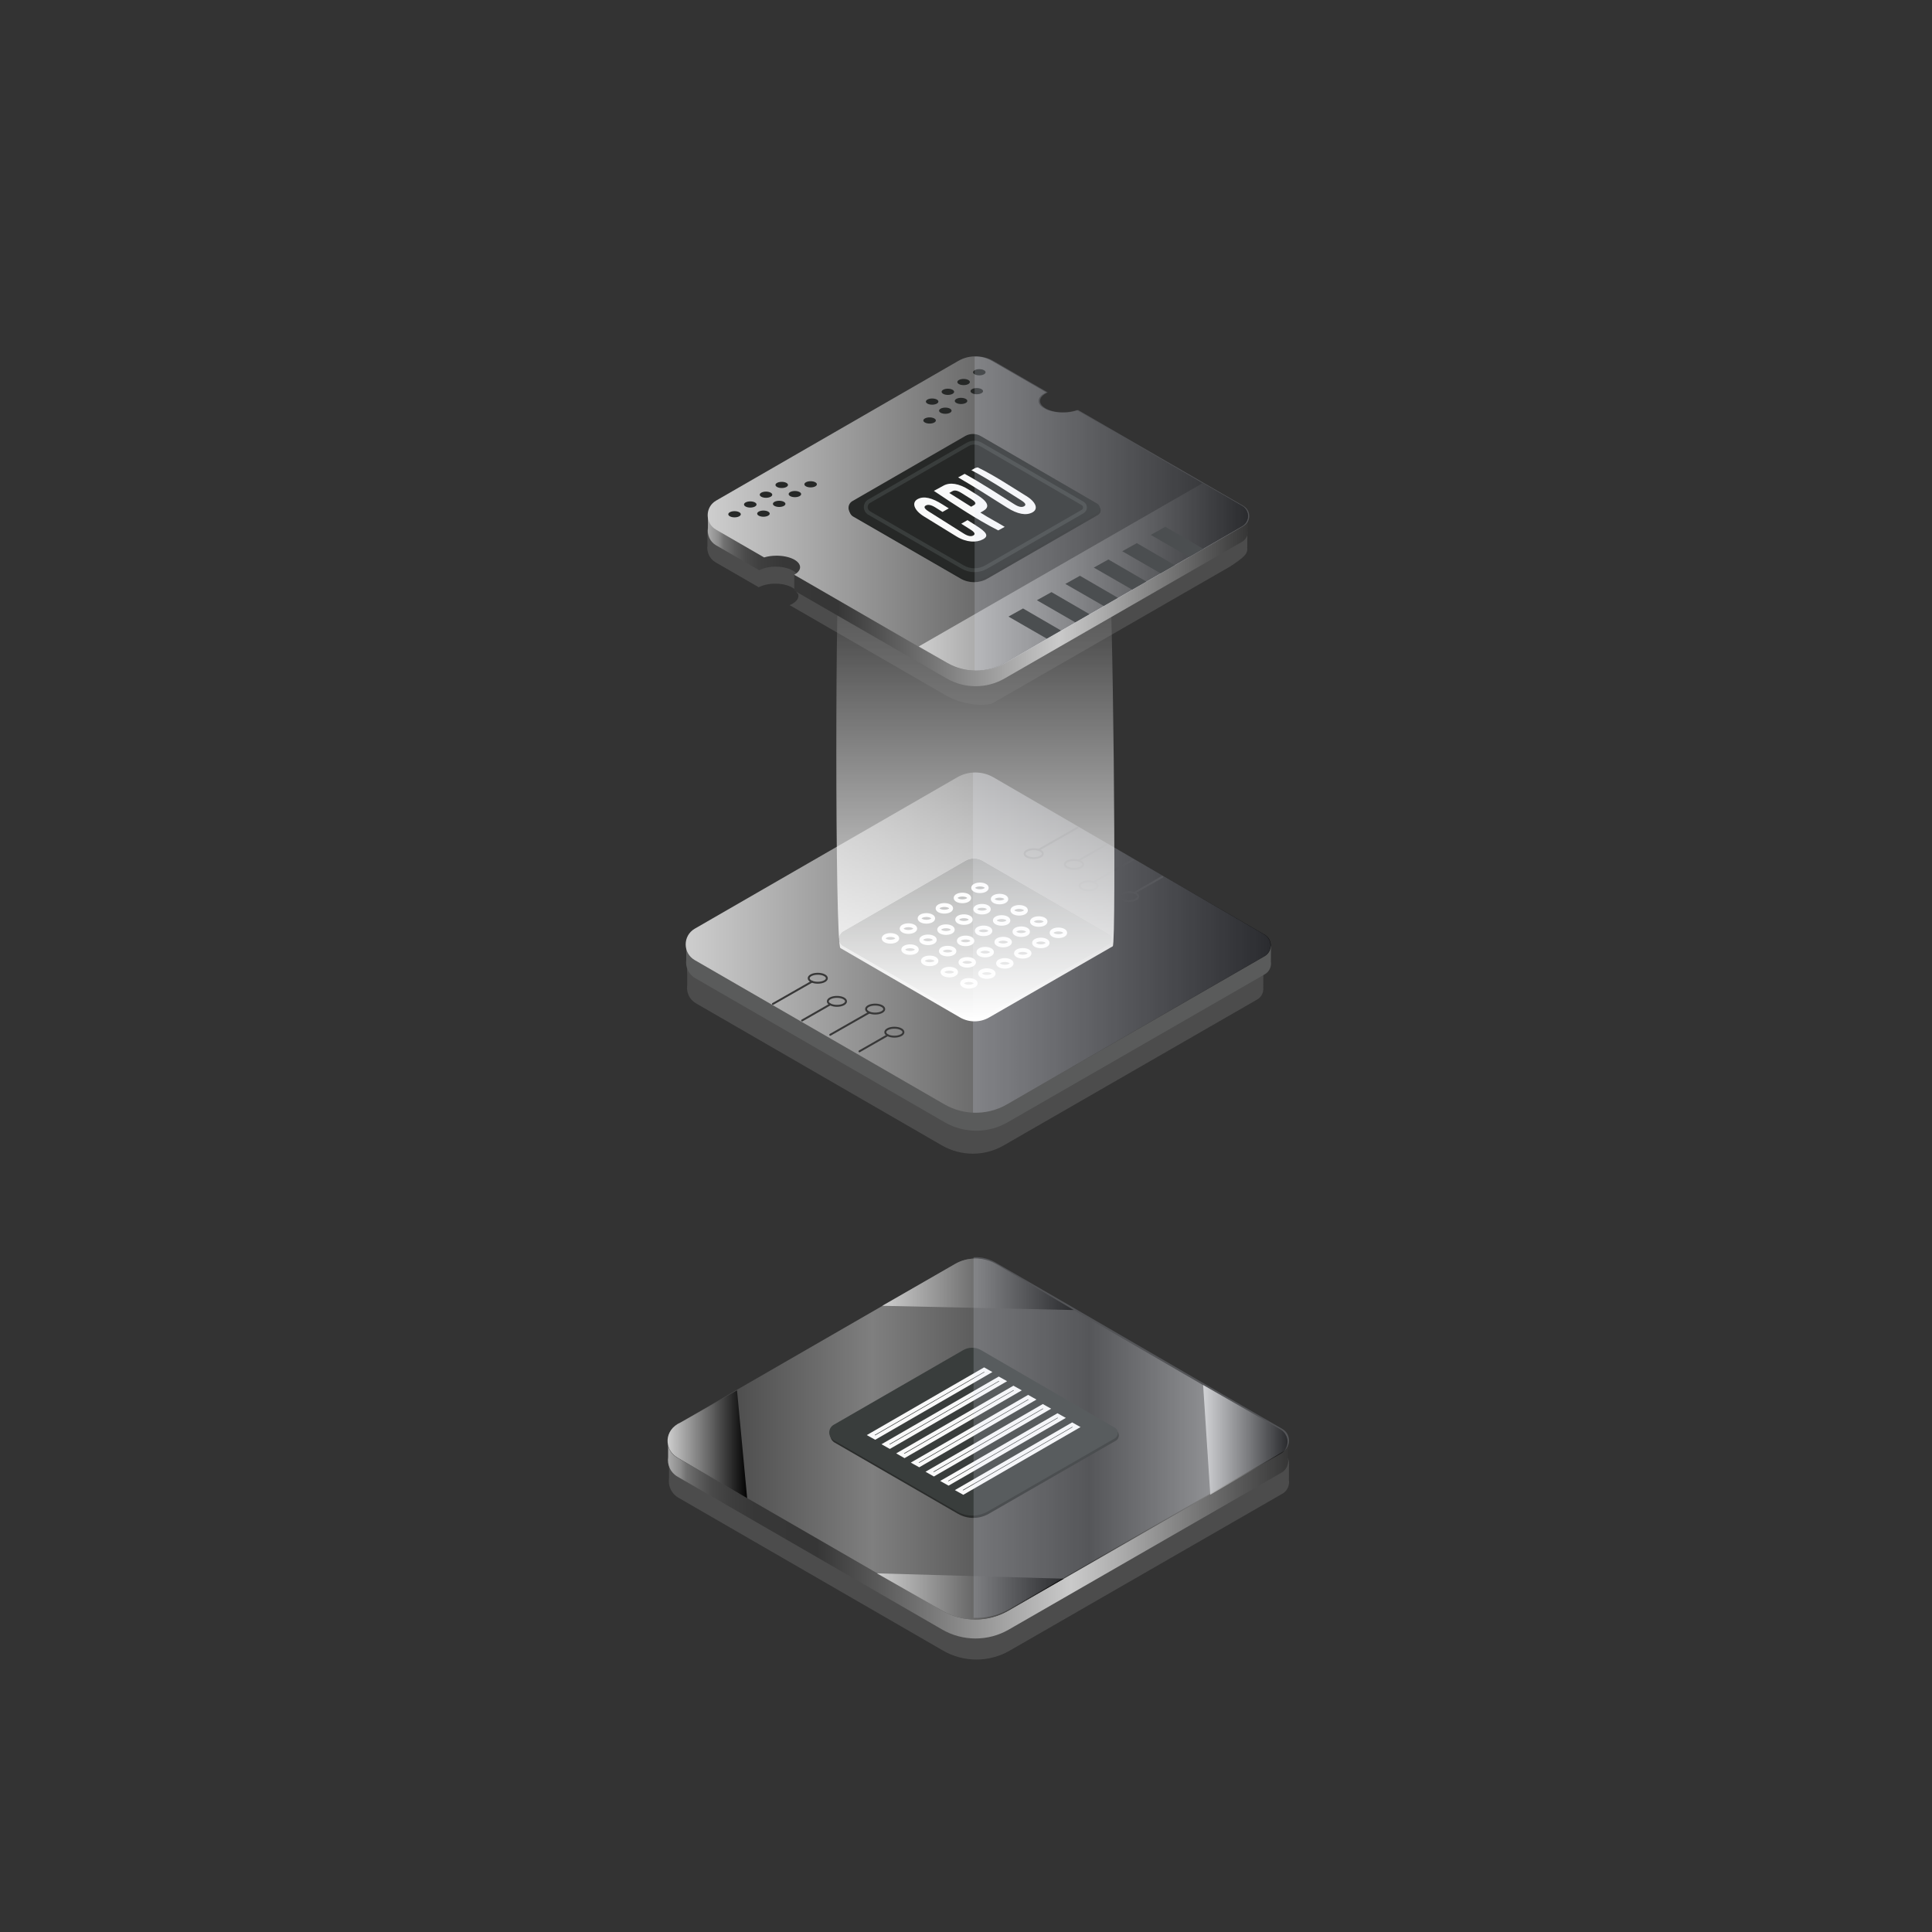 <?xml version="1.0" encoding="UTF-8"?> <svg xmlns="http://www.w3.org/2000/svg" xmlns:xlink="http://www.w3.org/1999/xlink" viewBox="0 0 500 500"><rect x="0" y="0" width="500" height="500" fill="#333333" stroke="none"/> <defs> <style> .cls-1, .cls-2, .cls-3, .cls-4, .cls-5 { fill: none; } .cls-6 { clip-path: url(#clippath); } .cls-7 { fill: #f9f9f9; } .cls-8 { fill: #020202; } .cls-9 { fill: #242625; } .cls-10 { fill: #2a2c2b; } .cls-11 { fill: #262827; } .cls-12 { fill: #5a5b5b; } .cls-13 { fill: #393d3c; } .cls-2 { stroke-linecap: round; } .cls-2, .cls-3, .cls-4, .cls-5 { stroke-miterlimit: 10; } .cls-2, .cls-5 { stroke: #383838; stroke-width: .5px; } .cls-14 { fill: #848484; mix-blend-mode: multiply; opacity: .31; } .cls-15 { fill: #e7eafd; } .cls-15, .cls-16 { opacity: .18; } .cls-16 { fill: #e7ecff; } .cls-17 { fill: url(#Degradado_sin_nombre_44); } .cls-18 { fill: url(#Degradado_sin_nombre_19); } .cls-19 { fill: url(#Degradado_sin_nombre_27); } .cls-20 { fill: url(#Degradado_sin_nombre_61); } .cls-3 { stroke: #393d3c; } .cls-4 { stroke: #f9f9f9; } .cls-21 { isolation: isolate; } .cls-22 { fill: url(#Degradado_sin_nombre_61-2); } .cls-23 { fill: url(#Degradado_sin_nombre_19-7); } .cls-24 { fill: url(#Degradado_sin_nombre_19-4); } .cls-25 { fill: url(#Degradado_sin_nombre_19-5); } .cls-26 { fill: url(#Degradado_sin_nombre_19-3); } .cls-27 { fill: url(#Degradado_sin_nombre_19-6); } .cls-28 { fill: url(#Degradado_sin_nombre_19-2); } </style> <clipPath id="clippath"> <rect class="cls-1" width="500" height="500"></rect> </clipPath> <linearGradient id="Degradado_sin_nombre_19" data-name="Degradado sin nombre 19" x1="177.46" y1="243.95" x2="328.87" y2="243.95" gradientUnits="userSpaceOnUse"> <stop offset="0" stop-color="#cecece"></stop> <stop offset=".53" stop-color="#656565"></stop> <stop offset="1" stop-color="#020202"></stop> </linearGradient> <linearGradient id="Degradado_sin_nombre_44" data-name="Degradado sin nombre 44" x1="252.42" y1="264.33" x2="252.42" y2="147.12" gradientUnits="userSpaceOnUse"> <stop offset="0" stop-color="#fff"></stop> <stop offset="1" stop-color="#fff" stop-opacity="0"></stop> </linearGradient> <linearGradient id="Degradado_sin_nombre_61" data-name="Degradado sin nombre 61" x1="183.17" y1="137.03" x2="322.93" y2="137.03" gradientUnits="userSpaceOnUse"> <stop offset="0" stop-color="#b0b0b0"></stop> <stop offset="0" stop-color="#ababab"></stop> <stop offset=".02" stop-color="#8c8c8c"></stop> <stop offset=".03" stop-color="#717171"></stop> <stop offset=".05" stop-color="#5b5b5b"></stop> <stop offset=".07" stop-color="#4a4a4a"></stop> <stop offset=".1" stop-color="#3e3e3e"></stop> <stop offset=".14" stop-color="#373737"></stop> <stop offset=".24" stop-color="#363636"></stop> <stop offset=".65" stop-color="#cacaca"></stop> <stop offset=".73" stop-color="#acacac"></stop> <stop offset=".9" stop-color="#626262"></stop> <stop offset="1" stop-color="#363636"></stop> </linearGradient> <linearGradient id="Degradado_sin_nombre_19-2" data-name="Degradado sin nombre 19" x1="183.17" y1="132.88" x2="322.95" y2="132.88" xlink:href="#Degradado_sin_nombre_19"></linearGradient> <linearGradient id="Degradado_sin_nombre_19-3" data-name="Degradado sin nombre 19" x1="237.75" y1="149.29" x2="322.98" y2="149.29" xlink:href="#Degradado_sin_nombre_19"></linearGradient> <linearGradient id="Degradado_sin_nombre_61-2" data-name="Degradado sin nombre 61" x1="172.85" y1="377.34" x2="333.37" y2="377.34" xlink:href="#Degradado_sin_nombre_61"></linearGradient> <linearGradient id="Degradado_sin_nombre_27" data-name="Degradado sin nombre 27" x1="172.76" y1="372.42" x2="333.31" y2="372.42" gradientUnits="userSpaceOnUse"> <stop offset="0" stop-color="#363636"></stop> <stop offset=".33" stop-color="#7f7f7f"></stop> <stop offset=".68" stop-color="#363636"></stop> <stop offset=".88" stop-color="#7f7f7f"></stop> <stop offset="1" stop-color="#363636"></stop> </linearGradient> <linearGradient id="Degradado_sin_nombre_19-4" data-name="Degradado sin nombre 19" x1="172.76" y1="373.77" x2="193.36" y2="373.77" xlink:href="#Degradado_sin_nombre_19"></linearGradient> <linearGradient id="Degradado_sin_nombre_19-5" data-name="Degradado sin nombre 19" x1="226.93" y1="413.15" x2="275.3" y2="413.15" xlink:href="#Degradado_sin_nombre_19"></linearGradient> <linearGradient id="Degradado_sin_nombre_19-6" data-name="Degradado sin nombre 19" x1="228.34" y1="332.37" x2="277.89" y2="332.37" xlink:href="#Degradado_sin_nombre_19"></linearGradient> <linearGradient id="Degradado_sin_nombre_19-7" data-name="Degradado sin nombre 19" x1="311.37" y1="372.65" x2="333.22" y2="372.65" xlink:href="#Degradado_sin_nombre_19"></linearGradient> </defs> <g class="cls-21"> <g id="_Слой_2" data-name="Слой 2"> <g id="BACKGROUND"> <g class="cls-6"> <g> <g> <g> <path class="cls-14" d="M326.93,255.51c0-.91,0-2.53,.02-3.45,.19-1.23-.3-2.56-1.54-3.27l-5.25-3.04-63.83-37.04c-2.88-1.67-6.43-1.67-9.31-.01l-66.9,38.59c-1.76,1.02-2.52,2.91-2.27,4.67v3.02c-.25,1.77,.5,3.65,2.26,4.67l63.64,36.77c4.95,2.86,11.05,2.87,16.01,.01l65.6-37.76c.97-.56,1.48-1.5,1.57-2.48,0,0,.02-.01,.01-.01,0,0,0-.03,0-.04,.02-.21,0-.42-.02-.63Z"></path> <path class="cls-12" d="M328.9,248.94c-.01-1.34,.03-4.19,.03-4.19l-1.16,2.1c-.14-.12-.27-.24-.43-.34l-70.09-40.67c-2.92-1.69-6.53-1.7-9.45-.01l-67.9,39.16c-.5,.29-.92,.66-1.26,1.07l-1.04-1.28v3.61c-.25,1.79,.51,3.71,2.3,4.74l64.6,37.32c5.03,2.9,11.22,2.91,16.25,.01l66.58-38.32c.99-.57,1.5-1.53,1.59-2.52,0,0,.02-.01,.01-.01,0,0,0-.03,0-.05,.02-.21,0-.42-.02-.64Z"></path> <path class="cls-18" d="M327.25,241.86l-70.09-40.67c-2.92-1.69-6.53-1.7-9.45-.01l-67.9,39.16c-3.14,1.81-3.14,6.33,0,8.14l64.6,37.32c5.03,2.9,11.22,2.91,16.25,.01l66.58-38.32c2.17-1.25,2.18-4.38,.01-5.64Z"></path> <path class="cls-8" d="M218.28,244.85l30.05,17.36c2.34,1.35,5.22,1.35,7.56,0l30.97-17.82c1.01-.58,1.01-2.04,0-2.62l-32.6-18.91c-1.36-.79-3.04-.79-4.4,0l-31.58,18.22c-1.46,.84-1.46,2.95,0,3.79Z"></path> <g> <g> <path class="cls-5" d="M213.99,253.17c0,.64-1.05,1.16-2.35,1.16s-2.35-.52-2.35-1.16,1.05-1.16,2.35-1.16,2.35,.52,2.35,1.16Z"></path> <path class="cls-5" d="M218.95,259.15c0,.64-1.05,1.16-2.35,1.16s-2.36-.52-2.36-1.16,1.05-1.16,2.36-1.16,2.35,.52,2.35,1.16Z"></path> <line class="cls-2" x1="200.02" y1="259.82" x2="210.13" y2="254.05"></line> <line class="cls-2" x1="207.58" y1="264.1" x2="214.84" y2="259.95"></line> </g> <g> <path class="cls-5" d="M228.84,261.15c0,.64-1.05,1.16-2.35,1.16s-2.35-.52-2.35-1.16,1.05-1.16,2.35-1.16,2.35,.52,2.35,1.16Z"></path> <path class="cls-5" d="M233.81,267.13c0,.64-1.05,1.16-2.35,1.16s-2.35-.52-2.35-1.16,1.05-1.16,2.35-1.16,2.35,.52,2.35,1.16Z"></path> <line class="cls-2" x1="214.87" y1="267.8" x2="224.98" y2="262.04"></line> <line class="cls-2" x1="222.43" y1="272.08" x2="229.69" y2="267.93"></line> </g> <path class="cls-5" d="M269.87,220.93c0,.64-1.05,1.16-2.35,1.16s-2.35-.52-2.35-1.16,1.05-1.16,2.35-1.16,2.35,.52,2.35,1.16Z"></path> <path class="cls-5" d="M280.29,223.71c0,.64-1.05,1.16-2.35,1.16s-2.35-.52-2.35-1.16,1.05-1.16,2.35-1.16,2.35,.52,2.35,1.16Z"></path> <line class="cls-2" x1="268.76" y1="219.96" x2="278.87" y2="214.2"></line> <line class="cls-2" x1="279.17" y1="222.67" x2="286.43" y2="218.52"></line> <ellipse class="cls-5" cx="281.72" cy="229.26" rx="2.35" ry="1.16"></ellipse> <ellipse class="cls-5" cx="292.22" cy="232.02" rx="2.35" ry="1.16"></ellipse> <line class="cls-2" x1="283.02" y1="228.3" x2="293.13" y2="222.54"></line> <line class="cls-2" x1="293.55" y1="231.07" x2="300.81" y2="226.92"></line> </g> <path class="cls-11" d="M218.28,244.85l30.05,17.36c2.34,1.35,5.22,1.35,7.56,0l30.97-17.82c1.01-.58,1.01-2.04,0-2.62l-32.6-18.91c-1.36-.79-3.04-.79-4.4,0l-31.58,18.22c-1.46,.84-1.46,2.95,0,3.79Z"></path> <path class="cls-4" d="M232.21,242.85c0,.48-.79,.86-1.76,.86s-1.76-.39-1.76-.86,.79-.86,1.76-.86,1.76,.39,1.76,.86Z"></path> <path class="cls-4" d="M236.86,240.32c0,.48-.79,.86-1.76,.86s-1.76-.39-1.76-.86,.79-.86,1.76-.86,1.76,.39,1.76,.86Z"></path> <path class="cls-4" d="M241.51,237.68c0,.48-.79,.86-1.76,.86s-1.76-.39-1.76-.86,.79-.86,1.76-.86,1.76,.39,1.76,.86Z"></path> <path class="cls-4" d="M246.16,235.08c0,.48-.79,.86-1.76,.86s-1.76-.39-1.76-.86,.79-.86,1.76-.86,1.76,.39,1.76,.86Z"></path> <path class="cls-4" d="M250.83,232.39c0,.48-.79,.86-1.76,.86s-1.76-.39-1.76-.86,.79-.86,1.76-.86,1.76,.39,1.76,.86Z"></path> <path class="cls-4" d="M255.37,229.77c0,.48-.79,.86-1.76,.86s-1.76-.39-1.76-.86,.79-.86,1.76-.86,1.76,.39,1.76,.86Z"></path> <g> <path class="cls-4" d="M237.28,245.76c0,.48-.79,.86-1.76,.86s-1.76-.39-1.76-.86,.79-.86,1.76-.86,1.76,.39,1.76,.86Z"></path> <path class="cls-4" d="M241.93,243.23c0,.48-.79,.86-1.76,.86s-1.76-.39-1.76-.86,.79-.86,1.76-.86,1.76,.39,1.76,.86Z"></path> <path class="cls-4" d="M246.58,240.59c0,.48-.79,.86-1.76,.86s-1.76-.39-1.76-.86,.79-.86,1.76-.86,1.76,.39,1.76,.86Z"></path> <path class="cls-4" d="M251.23,237.99c0,.48-.79,.86-1.76,.86s-1.76-.39-1.76-.86,.79-.86,1.76-.86,1.76,.39,1.76,.86Z"></path> <ellipse class="cls-4" cx="254.15" cy="235.3" rx="1.76" ry=".86"></ellipse> <path class="cls-4" d="M260.44,232.68c0,.48-.79,.86-1.76,.86s-1.76-.39-1.76-.86,.79-.86,1.76-.86,1.76,.39,1.76,.86Z"></path> </g> <g> <path class="cls-4" d="M242.36,248.67c0,.48-.79,.86-1.76,.86s-1.76-.39-1.76-.86,.79-.86,1.76-.86,1.76,.39,1.76,.86Z"></path> <path class="cls-4" d="M247.01,246.14c0,.48-.79,.86-1.76,.86s-1.76-.39-1.76-.86,.79-.86,1.76-.86,1.76,.39,1.76,.86Z"></path> <ellipse class="cls-4" cx="249.9" cy="243.5" rx="1.76" ry=".86"></ellipse> <path class="cls-4" d="M256.31,240.9c0,.48-.79,.86-1.76,.86s-1.76-.39-1.76-.86,.79-.86,1.76-.86,1.76,.39,1.76,.86Z"></path> <path class="cls-4" d="M260.98,238.21c0,.48-.79,.86-1.76,.86s-1.76-.39-1.76-.86,.79-.86,1.76-.86,1.76,.39,1.76,.86Z"></path> <path class="cls-4" d="M265.52,235.59c0,.48-.79,.86-1.76,.86s-1.76-.39-1.76-.86,.79-.86,1.76-.86,1.76,.39,1.76,.86Z"></path> </g> <g> <ellipse class="cls-4" cx="245.68" cy="251.58" rx="1.76" ry=".86"></ellipse> <path class="cls-4" d="M252.08,249.05c0,.48-.79,.86-1.76,.86s-1.76-.39-1.76-.86,.79-.86,1.76-.86,1.76,.39,1.76,.86Z"></path> <path class="cls-4" d="M256.73,246.41c0,.48-.79,.86-1.76,.86s-1.76-.39-1.76-.86,.79-.86,1.76-.86,1.76,.39,1.76,.86Z"></path> <path class="cls-4" d="M261.38,243.81c0,.48-.79,.86-1.76,.86s-1.76-.39-1.76-.86,.79-.86,1.76-.86,1.76,.39,1.76,.86Z"></path> <path class="cls-4" d="M266.05,241.12c0,.48-.79,.86-1.76,.86s-1.76-.39-1.76-.86,.79-.86,1.76-.86,1.76,.39,1.76,.86Z"></path> <path class="cls-4" d="M270.59,238.5c0,.48-.79,.86-1.76,.86s-1.76-.39-1.76-.86,.79-.86,1.76-.86,1.76,.39,1.76,.86Z"></path> </g> <g> <path class="cls-4" d="M252.51,254.49c0,.48-.79,.86-1.76,.86s-1.76-.39-1.76-.86,.79-.86,1.76-.86,1.76,.39,1.76,.86Z"></path> <path class="cls-4" d="M257.16,251.96c0,.48-.79,.86-1.76,.86s-1.76-.39-1.76-.86,.79-.86,1.76-.86,1.76,.39,1.76,.86Z"></path> <path class="cls-4" d="M261.81,249.32c0,.48-.79,.86-1.76,.86s-1.76-.39-1.76-.86,.79-.86,1.76-.86,1.76,.39,1.76,.86Z"></path> <path class="cls-4" d="M266.45,246.72c0,.48-.79,.86-1.76,.86s-1.76-.39-1.76-.86,.79-.86,1.76-.86,1.76,.39,1.76,.86Z"></path> <path class="cls-4" d="M271.13,244.03c0,.48-.79,.86-1.76,.86s-1.76-.39-1.76-.86,.79-.86,1.76-.86,1.76,.39,1.76,.86Z"></path> <path class="cls-4" d="M275.67,241.41c0,.48-.79,.86-1.76,.86s-1.76-.39-1.76-.86,.79-.86,1.76-.86,1.76,.39,1.76,.86Z"></path> </g> <path class="cls-16" d="M327.18,241.86l-70.09-40.67c-1.63-.94-3.47-1.34-5.28-1.24v88.01c3.02,.12,6.07-.59,8.78-2.15l66.58-38.32c2.17-1.25,2.18-4.38,0-5.64Z"></path> </g> <path class="cls-17" d="M217.5,245.36l30.94,17.95c2.34,1.35,5.22,1.35,7.56,0l31.98-18.41c1.01-.58,0-96.66-1.01-97.24-23.22,.5-46.48,1.15-69.66-.47-1.11-3.36-1.27,97.32,.19,98.16Z"></path> </g> <g> <path class="cls-14" d="M322.79,141.65c0-.85,0-2.37,.02-3.23,.18-1.16-.28-2.4-1.44-3.07l-4.92-2.85-37.92-22c-1.03,.39-2.33,.63-3.75,.63-.98,0-1.9-.12-2.72-.32l-3.12-1.81c-.16-.27-.26-.56-.26-.85,0-.87,.78-1.66,2-2.2l-14.05-8.15c-2.7-1.56-6.02-1.57-8.73-.01l-62.69,36.16c-1.65,.95-2.36,2.72-2.12,4.38v2.83c-.23,1.65,.47,3.42,2.12,4.38l11.15,6.44c1.09-.57,2.6-.93,4.27-.93,2.35,0,4.38,.7,5.36,1.72-.17,.13,.61,1.06,.61,1.06,.02,.11,.04,.22,.04,.34,0,.99-.89,1.87-2.28,2.44l40.49,23.39c4.64,2.68,10.36,2.69,12,2.01l61.47-35.38c3.91-2.52,4.39-3.41,4.47-4.32,0,0,.02,0,.01-.01,0,0,0-.02,0-.04,.01-.2,0-.39-.02-.59Z"></path> <path class="cls-20" d="M322.91,137.26c-.01-1.24,.02-3.87,.02-3.87l-1.07,1.94c-.13-.11-.25-.22-.4-.31l-65.58-37.19c-2.7-1.56-5.15-1.93-7.85-.37l-62.69,36.16c-.47,.27-.85,.61-1.16,.98l-.96-1.18v3.34c-.23,1.65,.47,3.42,2.12,4.38l11.15,6.44c1.09-.57,2.6-.93,4.27-.93,2.85,0,5.22,1.03,5.84,2.4l-1.05-.31v4.11l39.43,22.73c4.64,2.68,10.36,2.69,15,.01l61.47-35.38c.91-.52,1.39-1.41,1.47-2.32,0,0,.02,0,.01-.01,0,0,0-.02,0-.04,.01-.2,0-.39-.02-.59Z"></path> <path class="cls-28" d="M321.46,130.95l-42.82-24.84c-1.03,.39-2.33,.63-3.75,.63-3.37,0-6.1-1.33-6.1-2.98,0-.87,.78-1.66,2-2.2l-14.05-8.15c-2.7-1.56-6.02-1.57-8.73-.01l-62.69,36.16c-2.89,1.67-2.9,5.85,0,7.52l12.43,7.18c.93-.28,2.03-.45,3.21-.45,3.37,0,6.1,1.33,6.1,2.98,0,.75-.58,1.44-1.52,1.96l39.43,22.78c4.64,2.68,10.36,2.69,15,.01l61.47-35.38c2.01-1.15,2.01-4.05,0-5.21Z"></path> <path class="cls-9" d="M220.85,133.71l27.74,16.02c2.16,1.25,4.82,1.25,6.98,0l28.59-16.46c.93-.54,.94-1.88,0-2.42l-30.1-17.46c-1.25-.73-2.8-.73-4.06,0l-29.16,16.82c-1.35,.78-1.35,2.72,0,3.5Z"></path> <path class="cls-11" d="M220.62,133.18l27.74,16.02c2.16,1.25,4.82,1.25,6.98,0l28.59-16.46c.93-.54,.94-1.88,0-2.42l-30.1-17.46c-1.25-.73-2.8-.73-4.06,0l-29.16,16.82c-1.35,.78-1.35,2.72,0,3.5Z"></path> <path class="cls-3" d="M224.94,132.77l24.2,13.98c1.88,1.09,4.2,1.09,6.09,0l24.95-14.36c.81-.47,.82-1.64,0-2.11l-26.26-15.24c-1.09-.64-2.44-.64-3.54,0l-25.44,14.67c-1.18,.68-1.18,2.37,0,3.05Z"></path> <g> <path class="cls-11" d="M191.72,133.09c0,.44-.73,.8-1.62,.8s-1.62-.36-1.62-.8,.73-.8,1.62-.8,1.62,.36,1.62,.8Z"></path> <path class="cls-11" d="M195.79,130.56c0,.44-.73,.8-1.62,.8s-1.62-.36-1.62-.8,.73-.8,1.62-.8,1.62,.36,1.62,.8Z"></path> <path class="cls-11" d="M199.86,128.03c0,.44-.73,.8-1.62,.8s-1.62-.36-1.62-.8,.73-.8,1.62-.8,1.62,.36,1.62,.8Z"></path> <path class="cls-11" d="M203.93,125.5c0,.44-.73,.8-1.62,.8s-1.62-.36-1.62-.8,.73-.8,1.62-.8,1.62,.36,1.62,.8Z"></path> <path class="cls-11" d="M199.2,132.93c0,.44-.73,.8-1.62,.8s-1.62-.36-1.62-.8,.73-.8,1.62-.8,1.62,.36,1.62,.8Z"></path> <path class="cls-11" d="M203.27,130.4c0,.44-.73,.8-1.62,.8s-1.62-.36-1.62-.8,.73-.8,1.62-.8,1.62,.36,1.62,.8Z"></path> <path class="cls-11" d="M207.34,127.87c0,.44-.73,.8-1.62,.8s-1.62-.36-1.62-.8,.73-.8,1.62-.8,1.62,.36,1.62,.8Z"></path> <path class="cls-11" d="M211.41,125.34c0,.44-.73,.8-1.62,.8s-1.62-.36-1.62-.8,.73-.8,1.62-.8,1.62,.36,1.62,.8Z"></path> </g> <g> <path class="cls-11" d="M242.86,103.93c0,.44-.73,.8-1.62,.8s-1.62-.36-1.62-.8,.73-.8,1.62-.8,1.62,.36,1.62,.8Z"></path> <path class="cls-11" d="M246.93,101.4c0,.44-.73,.8-1.62,.8s-1.62-.36-1.62-.8,.73-.8,1.62-.8,1.62,.36,1.62,.8Z"></path> <path class="cls-11" d="M251,98.87c0,.44-.73,.8-1.62,.8s-1.62-.36-1.62-.8,.73-.8,1.62-.8,1.62,.36,1.62,.8Z"></path> <ellipse class="cls-11" cx="253.45" cy="96.34" rx="1.62" ry=".8"></ellipse> <path class="cls-11" d="M242.2,108.82c0,.44-.73,.8-1.62,.8s-1.62-.36-1.62-.8,.73-.8,1.62-.8,1.62,.36,1.62,.8Z"></path> <ellipse class="cls-11" cx="244.65" cy="106.29" rx="1.62" ry=".8"></ellipse> <path class="cls-11" d="M250.34,103.76c0,.44-.73,.8-1.62,.8s-1.62-.36-1.62-.8,.73-.8,1.62-.8,1.62,.36,1.62,.8Z"></path> <path class="cls-11" d="M254.41,101.23c0,.44-.73,.8-1.62,.8s-1.62-.36-1.62-.8,.73-.8,1.62-.8,1.62,.36,1.62,.8Z"></path> </g> <path class="cls-26" d="M237.75,167.31l73.5-42.28,10.24,5.92c2,1.16,2,4.04,0,5.2l-61.51,35.42c-4.58,2.64-10.22,2.64-14.8,0l-7.43-4.27Z"></path> <g> <polygon class="cls-10" points="274.58 163.17 270.9 165.28 260.99 159.57 264.76 157.47 274.58 163.17"></polygon> <polygon class="cls-10" points="281.95 158.94 278.26 161.05 268.35 155.34 272.12 153.24 281.95 158.94"></polygon> <polygon class="cls-10" points="289.31 154.71 285.63 156.82 275.71 151.12 279.49 149.01 289.31 154.71"></polygon> <polygon class="cls-10" points="296.67 150.49 292.99 152.59 283.08 146.89 286.85 144.79 296.67 150.49"></polygon> <polygon class="cls-10" points="304.04 146.26 300.35 148.37 290.44 142.66 294.21 140.56 304.04 146.26"></polygon> <polygon class="cls-10" points="311.4 142.03 307.72 144.14 297.81 138.43 301.58 136.33 311.4 142.03"></polygon> </g> <g> <path class="cls-7" d="M252.61,136.01c-.89-.56-1.33-.84-2.22-1.4-.65,.37-.97,.56-1.62,.93,.96,.6,1.43,.9,2.39,1.51,1.19,.75,1.28,1.22,.74,1.53-.54,.31-1.32,.24-2.51-.51-3.62-2.28-5.43-3.42-9.04-5.7-1.2-.75-1.31-1.23-.76-1.54,.55-.31,1.35-.22,2.54,.53,.72,.45,1.08,.68,1.79,1.13,.65-.37,.98-.55,1.63-.92-.65-.41-.98-.61-1.63-1.02-2.67-1.68-4.79-2.27-6.43-1.38-1.64,.89-.95,2.9,1.64,4.49,3.37,2.07,5.05,3.11,8.42,5.18,2.59,1.59,5.21,1.63,6.84,.74,1.63-.88,.89-1.88-1.78-3.56Z"></path> <path class="cls-7" d="M254.53,132.18c1.72-.98,1.1-2.38-1.57-4.05-.87-.54-1.3-.82-2.17-1.36-2.67-1.68-4.92-2.01-6.61-1.09-.99,.54-1.49,.82-2.49,1.36,5.39,3.6,10.87,7.28,16.65,10.23,.67-.37,1.01-.55,1.68-.92-1.97-1.2-3.8-2.12-6.31-3.69,.32-.19,.49-.28,.81-.46Zm-2.39-1.5c-.33,.19-.49,.28-.81,.46-2.26-1.42-3.39-2.13-5.66-3.56,.33-.18,.49-.28,.81-.46,.55-.31,1.23-.24,2.42,.51,1,.63,1.5,.94,2.5,1.57,1.19,.75,1.28,1.16,.73,1.47Z"></path> <path class="cls-7" d="M265.52,128.32c-4.09-2.53-8.15-5.25-12.48-7.36-.7,.08-1,.38-1.64,.73,4.45,2.33,8.66,5.15,12.91,7.81,1.19,.75,1.27,1.21,.73,1.52-.55,.31-1.32,.24-2.51-.51-4.26-2.67-8.47-5.45-12.88-7.88-.67,.37-1.01,.55-1.69,.92,4.3,2.48,8.48,5.19,12.69,7.83,2.67,1.68,4.89,2.11,6.53,1.23,1.63-.88,.95-2.7-1.66-4.31Z"></path> </g> <path class="cls-15" d="M321.83,130.95l-42.82-24.84c-1.03,.39-2.33,.63-3.75,.63-3.37,0-6.1-1.33-6.1-2.98,0-.87,.78-1.66,2-2.2l-14.05-8.15c-1.5-.87-3.2-1.24-4.88-1.14v81.25c2.79,.11,5.6-.54,8.1-1.98l61.47-35.38c2.01-1.15,2.01-4.05,0-5.21Z"></path> </g> <g> <path class="cls-14" d="M333.56,383.14c0-.98,0-2.72,.02-3.71,.21-1.33-.33-2.76-1.65-3.52l-5.65-3.27-68.69-39.86c-3.1-1.8-6.92-1.8-10.02-.01l-71.99,41.53c-1.9,1.1-2.71,3.13-2.44,5.03v3.25c-.27,1.9,.54,3.93,2.44,5.03l68.49,39.57c5.33,3.08,11.9,3.08,17.23,.01l70.6-40.63c1.05-.6,1.59-1.62,1.69-2.67,0,0,.02-.01,.02-.01,0,0,0-.03,0-.05,.02-.23,0-.45-.02-.67Z"></path> <path class="cls-22" d="M333.34,377.7c-.01-1.42,.03-4.45,.03-4.45l-1.23,2.23c-.15-.12-.29-.26-.46-.36l-74.32-43.12c-3.1-1.8-6.92-1.8-10.02-.01l-71.99,41.53c-.53,.31-.97,.7-1.34,1.13l-1.1-1.35v3.83c-.27,1.9,.54,3.93,2.44,5.03l68.49,39.57c5.33,3.08,11.9,3.08,17.23,.01l70.6-40.63c1.05-.6,1.59-1.62,1.69-2.67,0,0,.02-.01,.02-.01,0,0,0-.03,0-.05,.02-.23,0-.45-.02-.67Z"></path> <path class="cls-19" d="M331.58,370.2l-74.32-43.12c-3.1-1.8-6.92-1.8-10.02-.01l-71.99,41.53c-3.32,1.92-3.33,6.72,0,8.64l68.49,39.57c5.33,3.08,11.9,3.08,17.23,.01l70.6-40.63c2.3-1.33,2.31-4.65,.01-5.98Z"></path> <path class="cls-10" d="M216.04,373.36l31.86,18.4c2.48,1.43,5.53,1.43,8.01,0l32.84-18.9c1.07-.62,1.07-2.16,0-2.78l-34.57-20.06c-1.44-.84-3.22-.84-4.66,0l-33.49,19.32c-1.55,.89-1.55,3.12,0,4.02Z"></path> <path class="cls-13" d="M215.78,372.76l31.86,18.4c2.48,1.43,5.53,1.43,8.01,0l32.84-18.9c1.07-.62,1.07-2.16,0-2.78l-34.57-20.06c-1.44-.84-3.22-.84-4.66,0l-33.49,19.31c-1.55,.89-1.55,3.12,0,4.02Z"></path> <path class="cls-24" d="M193.36,387.73l-18.04-10.5c-3.47-2.01-3.61-7.16,.86-9.12l14.56-8.3,2.62,27.91Z"></path> <path class="cls-25" d="M226.93,407.17l17.05,9.72c5.27,3.01,11.75,2.99,17-.05l14.32-8.28-48.37-1.38Z"></path> <path class="cls-27" d="M228.34,337.94l49.55,1.1-19.96-11.84c-3.31-1.96-7.43-1.99-10.77-.07l-18.82,10.81Z"></path> <polygon class="cls-4" points="254.69 354.45 225.34 371.39 226.5 372.04 255.83 355.09 254.69 354.45"></polygon> <polygon class="cls-4" points="258.48 356.82 229.14 373.76 230.29 374.41 259.63 357.46 258.48 356.82"></polygon> <polygon class="cls-4" points="262.28 359.19 232.94 376.13 234.09 376.79 263.43 359.83 262.28 359.19"></polygon> <polygon class="cls-4" points="266.08 361.57 236.73 378.51 237.89 379.16 267.23 362.21 266.08 361.57"></polygon> <polygon class="cls-4" points="269.88 363.94 240.53 380.88 241.69 381.54 271.03 364.58 269.88 363.94"></polygon> <polygon class="cls-4" points="273.68 366.32 244.33 383.26 245.49 383.91 274.83 366.96 273.68 366.32"></polygon> <polygon class="cls-4" points="277.48 368.69 248.13 385.63 249.29 386.28 278.63 369.33 277.48 368.69"></polygon> <path class="cls-23" d="M311.37,358.46l1.85,28.37,18.24-10.63c2.43-1.42,2.31-4.91-.14-6.31l-19.95-11.44Z"></path> <path class="cls-15" d="M331.88,369.81l-74.32-43.12c-1.73-1-3.68-1.43-5.6-1.31v93.32c3.2,.13,6.43-.62,9.31-2.28l70.6-40.63c2.3-1.33,2.31-4.65,.01-5.98Z"></path> </g> </g> </g> </g> </g> </g> </svg> 
